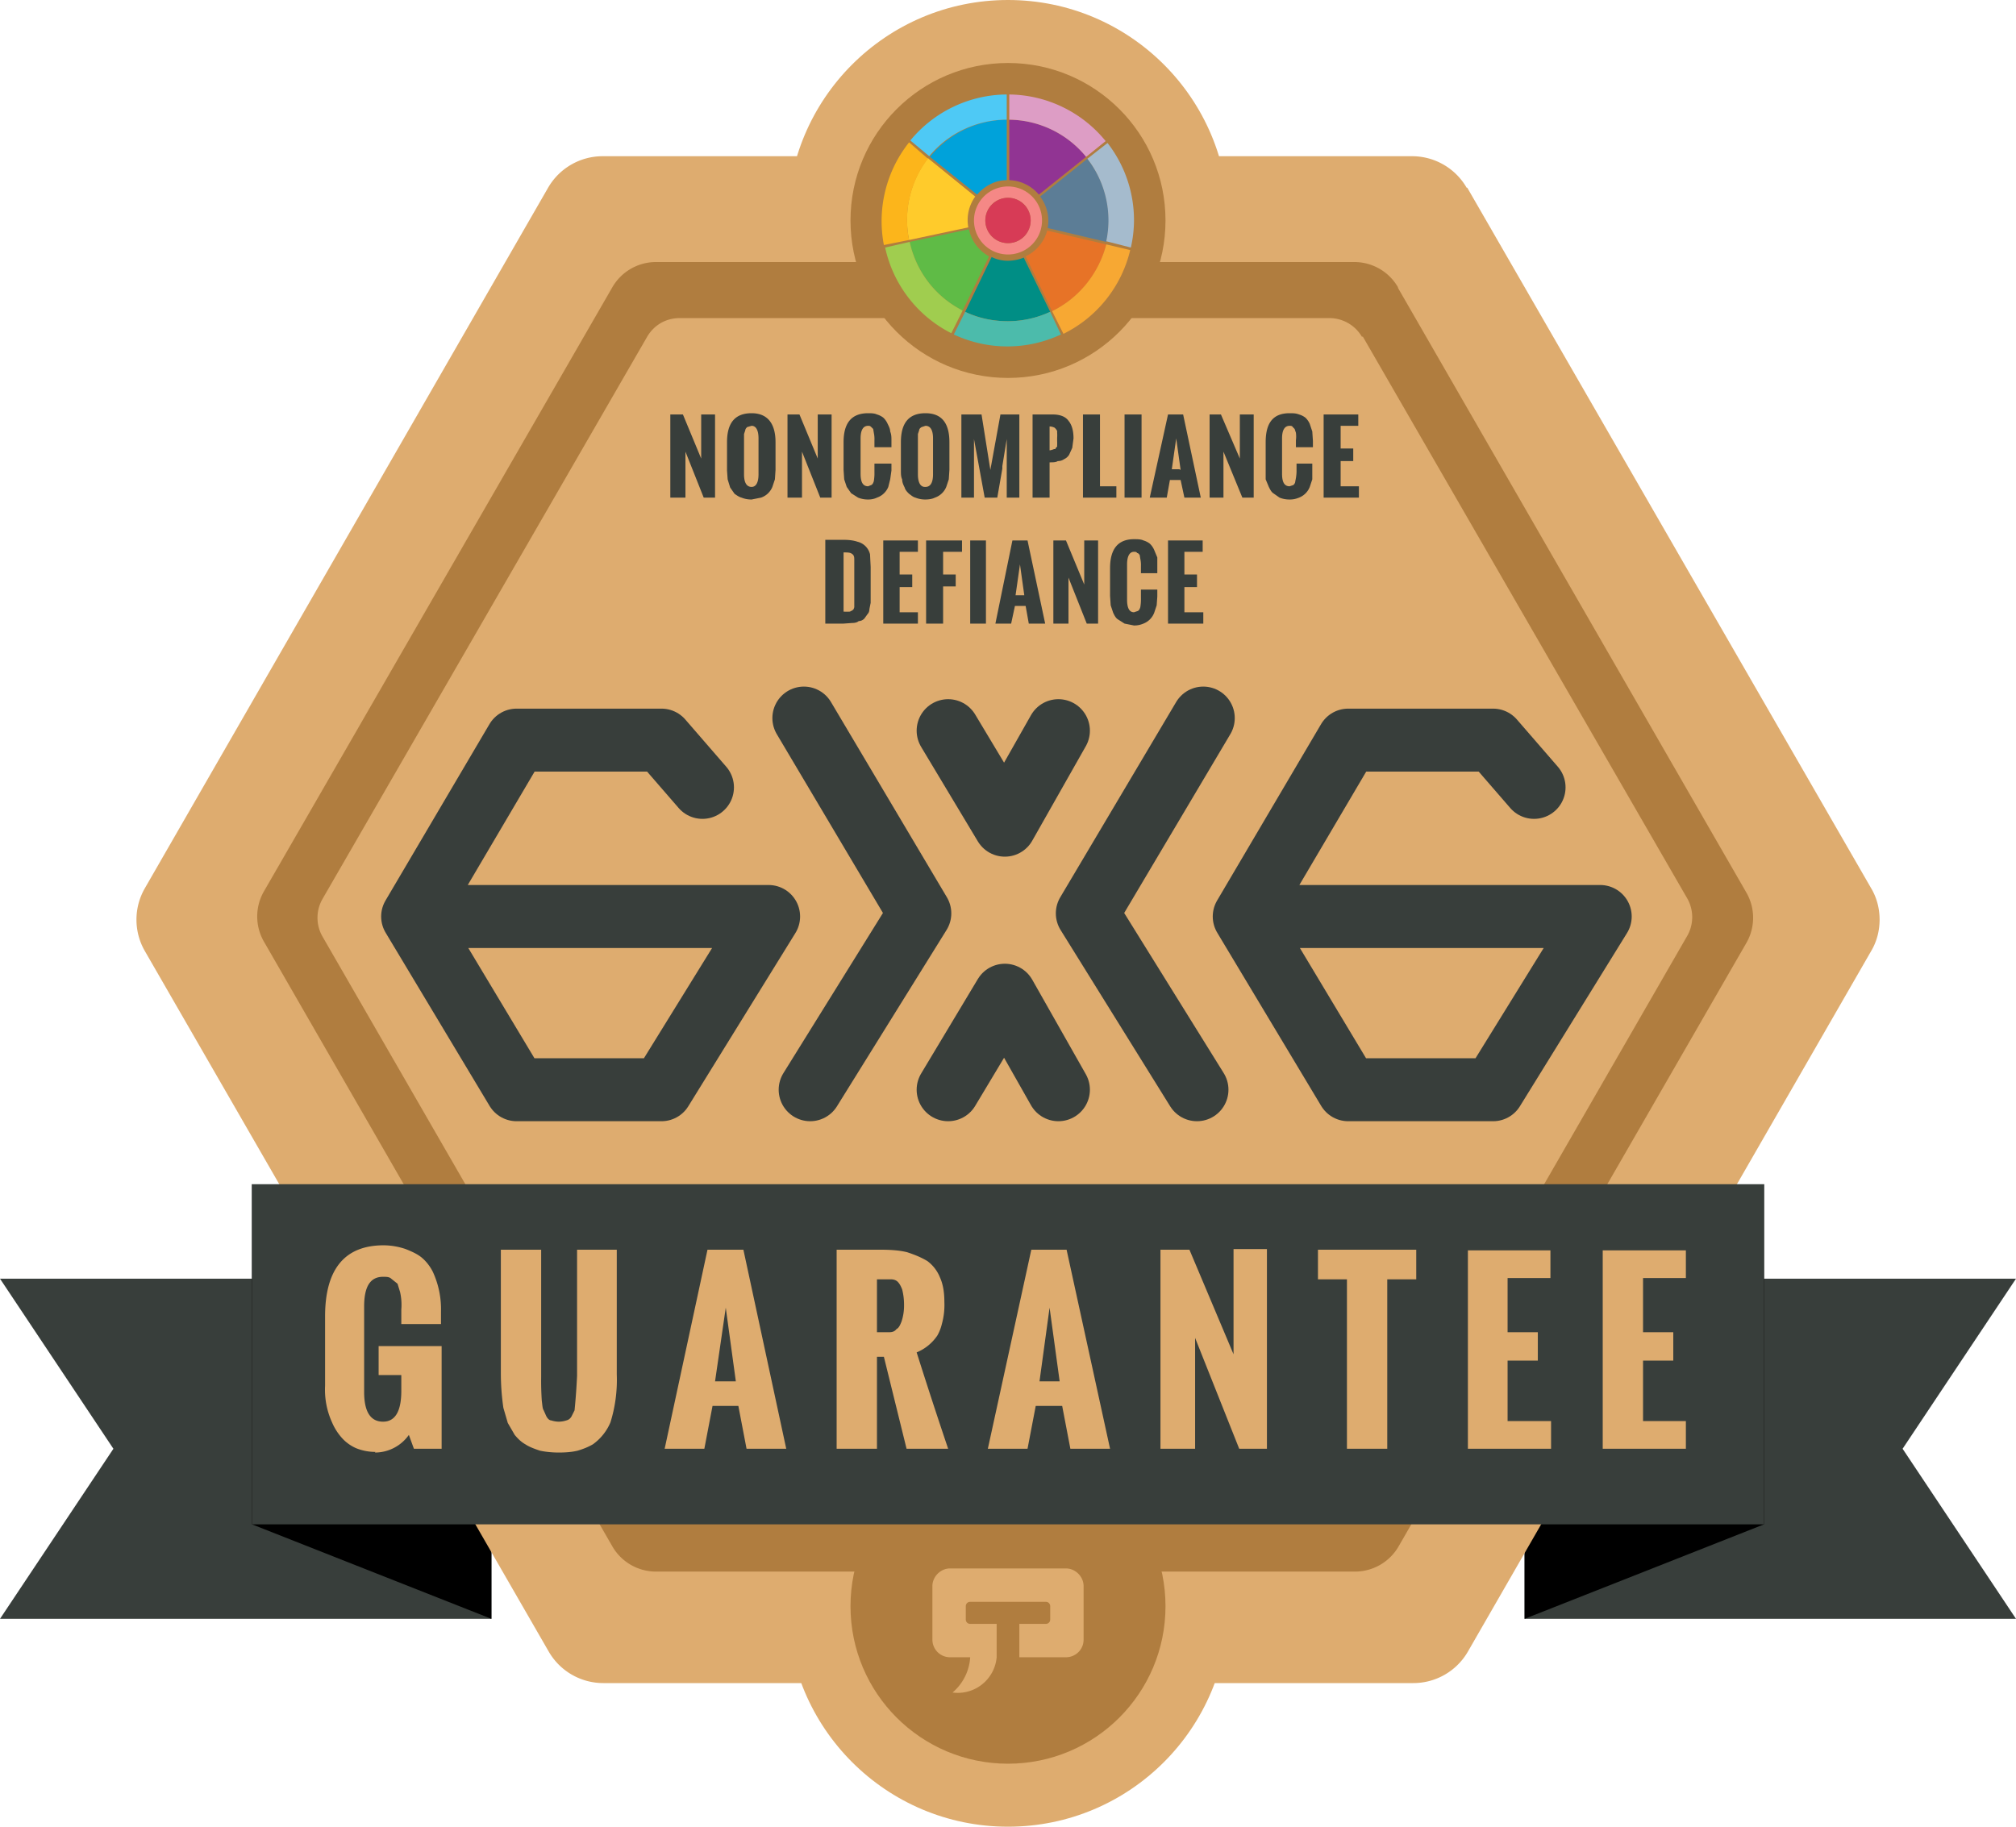 <svg xmlns="http://www.w3.org/2000/svg" width="320" height="290" fill="none" fill-rule="evenodd" xmlns:v="https://vecta.io/nano"><circle cx="160" cy="255" r="35" fill="#deac6f"/><path d="M320 203h-78v54h78l-18-27zM0 203h78v54H0l18-27z" fill="#383e3b"/><path d="M40 188l38 15v54l-38-15zm240 0l-38 15v54l38-15z" fill="#000"/><g fill="#deac6f"><circle cx="160" cy="35" r="35"/><path d="M232.9 29.8L297 141c1.8 3 1.8 7 0 10l-64 111.2a10 10 0 0 1-8.7 5H95.8a10 10 0 0 1-8.7-5L23 151a10 10 0 0 1 0-10L87 29.8a10 10 0 0 1 8.7-5h128.4a10 10 0 0 1 8.7 5z"/></g><path fill="#b07d3f" d="M221.9 45.7l55.3 96a8 8 0 0 1 0 8L222 245.5a8 8 0 0 1-7 4H104.2a8 8 0 0 1-7-4l-55.3-96a8 8 0 0 1 0-8l55.3-95.9a8 8 0 0 1 7-4h110.7a8 8 0 0 1 7 4z"/><path fill="#deac6f" d="M216.3 53.4l51.5 89.2a6 6 0 0 1 0 6L216.3 238a6 6 0 0 1-5.2 3H108a6 6 0 0 1-5.3-3l-51.5-89.3a6 6 0 0 1 0-6l51.5-89.2c1.1-1.9 3-3 5.2-3h103a6 6 0 0 1 5.3 3z"/><path d="M243.5 125l-6.5-7.5h-23l-16.5 28L214 173h23l17-27.5h-50.5m-92-20.5l-6.5-7.5H82l-16.5 28L82 173h23l17-27.5H71.5m79 27.5l9-15 8.5 15m-17.5-57l9 15 8.5-15m22.993-2l-18.4 31 17.4 28" stroke="#383e3b" stroke-linecap="round" stroke-linejoin="round" stroke-width="10"/><circle cx="160" cy="255" r="25" fill="#b07d3f"/><path stroke="#383e3b" stroke-linecap="round" stroke-linejoin="round" stroke-width="10" d="M127.6 114l18.4 31-17.4 28"/><path fill="#383e3b" d="M40 188h240v54H40z"/><g fill-rule="nonzero"><path fill="#deac6f" d="M59.5 230.6a6.6 6.6 0 0 0 5.4-2.8l.8 2.2h4.4v-16.3h-10v4.6h3.6v2.5c0 3.3-1 4.9-2.9 4.9-2 0-3-1.6-3-4.7v-13.6c0-3.2 1-4.7 3-4.7.5 0 1 0 1.3.3l1 .8.4 1.3a9.1 9.1 0 0 1 .2 2.8v2.3H70v-2a14.2 14.2 0 0 0-1.3-6.3c-.4-.8-1-1.6-1.7-2.2s-1.6-1-2.6-1.4a11 11 0 0 0-3.5-.6c-6.2 0-9.3 3.8-9.3 11.3v11a12.5 12.5 0 0 0 1.1 5.8 9 9 0 0 0 1.5 2.4c.6.7 1.4 1.3 2.3 1.7a8.15 8.15 0 0 0 3.1.6zm29.2 0c1.2 0 2.2-.1 3-.3 1-.3 1.7-.6 2.4-1a8.2 8.2 0 0 0 2.8-3.5 22.7 22.7 0 0 0 1-7.6v-19.8h-6.3v20a104.7 104.7 0 0 1-.4 5.5l-.5 1c-.2.3-.4.5-.8.6a4 4 0 0 1-1.2.2 4 4 0 0 1-1.2-.2c-.3 0-.6-.3-.8-.7l-.4-.9c-.2-.3-.2-.8-.3-1.5a46.7 46.7 0 0 1-.1-3.8v-20.2h-6.4v19.8a38.8 38.8 0 0 0 .4 5.3l.7 2.4 1.1 1.9c.5.6 1 1.1 1.7 1.5.6.4 1.4.7 2.3 1 .9.2 2 .3 3 .3zm23.1-.6l1.3-6.8h4.1l1.3 6.8h6.3l-6.8-31.6h-5.7l-6.8 31.6h6.3zm5-10.7h-3.3l1.7-11.7 1.6 11.7zm22.4 10.7v-14.6h1.1l3.6 14.6h6.6a832 832 0 0 1-5-15.3 7.3 7.3 0 0 0 3.3-2.7 7 7 0 0 0 .7-1.8 11.3 11.3 0 0 0 .4-3.5c0-1.5-.2-2.8-.7-3.9a6 6 0 0 0-2-2.6c-1-.6-2-1-3.2-1.4-1.2-.3-2.6-.4-4.2-.4h-7V230h6.4zm1.9-18.5h-1.9v-8.4h2.2c.4 0 .8.1 1.1.4s.5.7.7 1.2a9.9 9.9 0 0 1 .3 2.5 8 8 0 0 1-.4 2.6c-.2.5-.4 1-.8 1.2-.3.4-.7.5-1.2.5zm22 18.5l1.3-6.8h4.2l1.3 6.8h6.3l-6.9-31.6h-5.6l-6.9 31.6h6.4zm5-10.7H165l1.6-11.7 1.6 11.7zm21.6 10.7v-17.6l7 17.6h4.4v-31.7h-5.3V215l-7-16.6h-4.6V230h5.5zm30.5 0v-26.9h4.6v-4.7h-15.6v4.7h4.6V230h6.4zm26 0v-4.4h-6.9V216h4.8v-4.5h-4.8v-8.6h6.8v-4.4H233V230h13.2zm21.4 0v-4.4h-6.8V216h4.8v-4.5h-4.8v-8.6h6.8v-4.4h-13.2V230h13.2z"/><path fill="#383e3b" d="M108.8 79v-7.3l2.9 7.3h1.8V65.8h-2.2v7l-2.9-7h-2V79h2.4zm10.5.3l1.5-.3a3 3 0 0 0 1.8-1.7l.4-1.2.1-1.5v-4.4c0-3-1.3-4.6-3.8-4.6-2.6 0-3.9 1.5-3.9 4.6v4.5l.1 1.4.4 1.3.7 1c.3.2.7.5 1.1.6.5.2 1 .3 1.6.3zm0-2c-.8 0-1.2-.7-1.2-2v-6.4l.2-.6c0-.2.2-.4.3-.5l.7-.2c.7 0 1.1.7 1.1 2v5.7c0 1.3-.4 2-1.1 2zm8 1.7v-7.3l2.9 7.3h1.8V65.8h-2.2v7l-2.9-7H125V79h2.3zm10.5.3c.5 0 1-.1 1.4-.3a3 3 0 0 0 1.8-1.7l.3-1.2.2-1.4v-1.1h-2.7v1.3a7.7 7.7 0 0 1-.1 1.5c-.1.3-.2.5-.4.6l-.5.2c-.8 0-1.2-.6-1.2-2v-5.6c0-1.3.4-2 1.2-2 .2 0 .3 0 .5.2l.3.3.1.6a4.7 4.7 0 0 1 .1 1.2V71h2.7v-1c0-.6 0-1-.2-1.5 0-.4-.2-.8-.4-1.2a3 3 0 0 0-.7-1 3 3 0 0 0-1-.5c-.4-.2-1-.2-1.4-.2-2.6 0-3.9 1.5-3.9 4.6v4.4l.1 1.5.4 1.2.7 1 1.1.7c.5.2 1 .3 1.6.3zm9 0c.7 0 1.2-.1 1.6-.3a3 3 0 0 0 1.8-1.7l.4-1.2.1-1.5v-4.4c0-3-1.2-4.6-3.8-4.6-2.6 0-3.9 1.5-3.9 4.6v4.5c0 .5 0 1 .2 1.4 0 .5.2.9.4 1.3.1.4.4.7.7 1 .3.2.6.5 1 .6.5.2 1 .3 1.6.3zm0-2c-.7 0-1.1-.7-1.1-2v-6.4l.2-.6c0-.2.2-.4.4-.5l.6-.2c.8 0 1.2.7 1.2 2v5.7c0 1.3-.4 2-1.2 2zm7.8 1.7v-9.3l1.7 9.3h2l.8-4.6V74l.7-4.3V79h2V65.8h-3l-1.6 8.8-1.4-8.8h-3.2V79h2zm12 0v-5.6c.5 0 1 0 1.3-.2.4 0 .7-.1 1-.3.4-.2.6-.4.8-.7l.5-1.1.2-1.5c0-1.3-.3-2.2-.8-2.8-.5-.7-1.4-1-2.5-1h-3.2V79h2.7zm0-7.5v-3.8a1.9 1.9 0 0 1 .8.2l.2.2.2.3v.3a5.4 5.4 0 0 1 0 .8v.5a7 7 0 0 1 0 .7v.2l-.2.2-.1.2h-.2a2.9 2.9 0 0 1-.7.2zm10.6 7.5v-1.8h-2.6V65.8h-2.7V79h5.3zm4 0V65.8h-2.7V79h2.7zm4 0l.5-2.8h1.7l.6 2.8h2.6l-2.8-13.2h-2.4L182.5 79h2.7zm2-4.5H186l.7-4.9.7 5zm7 4.5v-7.3l3 7.3h1.8V65.8h-2.2v7l-3-7H192V79h2.3zm10.5.3c.6 0 1-.1 1.5-.3a3 3 0 0 0 1.7-1.7l.4-1.2v-2.5h-2.5v1.3a7.7 7.7 0 0 1-.2 1.5c0 .3-.2.5-.3.6l-.6.2c-.8 0-1.2-.6-1.2-2v-5.6c0-1.3.4-2 1.2-2 .2 0 .4 0 .5.2l.3.3.2.6a4.7 4.7 0 0 1 0 1.2V71h2.7v-1l-.1-1.5-.4-1.2a3 3 0 0 0-.7-1 3 3 0 0 0-1-.5c-.5-.2-1-.2-1.5-.2-2.6 0-3.8 1.5-3.8 4.6v5.9l.5 1.2c.2.4.4.8.7 1l1 .7c.5.2 1 .3 1.6.3zm11-.3v-1.8h-2.9v-4h2v-2h-2v-3.6h2.8v-1.8h-5.5V79h5.5zm-81.8 20l1.4-.1c.4 0 .8-.1 1-.3.4 0 .7-.2.9-.4l.5-.7c.2-.2.3-.5.3-.8l.2-1V90l-.1-2a2.7 2.7 0 0 0-2-2c-.6-.2-1.3-.3-2.2-.3H131V99h2.8zm0-1.9v-9.4c.6 0 1 0 1.3.2.3.2.4.4.4.9v7.6l-.1.3-.2.2-.4.2a12.7 12.7 0 0 1-1 0zm11.8 1.9v-1.8h-2.9v-4h2v-2h-2v-3.6h2.9v-1.8h-5.5V99h5.5zm4 0v-5.9h2v-1.9h-2v-3.6h3v-1.8H147V99h2.7zm6.8 0V85.8H154V99h2.6zm4 0l.6-2.8h1.7l.5 2.8h2.6l-2.8-13.2h-2.4L158 99h2.6zm2.1-4.5h-1.4l.7-4.9.7 5zm7 4.5v-7.3l2.9 7.3h1.8V85.8h-2.2v7l-2.9-7h-2V99h2.4zm10.4.3c.6 0 1-.1 1.5-.3a3 3 0 0 0 1.7-1.7l.4-1.2.1-1.4v-1.1h-2.6v1.3a7.7 7.7 0 0 1-.1 1.5c-.1.3-.2.5-.4.6l-.6.2c-.7 0-1.1-.6-1.1-2v-5.6c0-1.3.4-2 1.1-2 .2 0 .4 0 .5.2.2 0 .3.2.4.3l.1.6a4.7 4.7 0 0 1 .1 1.2V91h2.6v-2.5l-.5-1.2a3 3 0 0 0-.7-1 3 3 0 0 0-1-.5c-.4-.2-1-.2-1.5-.2-2.5 0-3.8 1.5-3.8 4.6v4.4l.1 1.5.4 1.2c.2.4.4.8.7 1l1.1.7 1.5.3zm11-.3v-1.8h-3v-4h2v-2h-2v-3.6h2.9v-1.8h-5.5V99h5.5z"/></g><circle cx="160" cy="35" r="25" fill="#b07d3f"/><g fill-rule="nonzero"><path fill="#f58886" d="M160 29.6a5.4 5.4 0 0 1 4.677 8.1A5.4 5.4 0 0 1 154.6 35a5.4 5.4 0 0 1 5.4-5.4zm0 1.8a3.6 3.6 0 0 0-3.118 5.4A3.6 3.6 0 0 0 163.6 35a3.6 3.6 0 0 0-3.6-3.6z"/><path fill="#008e85" d="M160 41.4a7 7 0 0 0 2.5-.5l4.2 8.6a16 16 0 0 1-13.5 0l4.2-8.7c.8.4 1.7.6 2.6.6z"/><path fill="#e77327" d="M166.2 36.6l9.4 2.2a16 16 0 0 1-8.6 10.6l-4.2-8.7a6.4 6.4 0 0 0 3.4-4z"/><path fill="#5fbb46" d="M157 40.7l-4.2 8.6a16 16 0 0 1-8.4-10.9l9.4-2a6.4 6.4 0 0 0 3.2 4.3z"/><path fill="#5c7d96" d="M176 35a16 16 0 0 1-.4 3.4l-9.3-2.2a6.4 6.4 0 0 0-1.2-5l7.5-6A16 16 0 0 1 176 35z"/><path fill="#ffcb2b" d="M147.4 25.2l7.4 6a6.4 6.4 0 0 0-1.1 4.9l-9.4 2a16 16 0 0 1 3-13z"/><path fill="#00a2da" d="M159.8 19v9.6c-1.9 0-3.6 1-4.7 2.3l-7.5-6a16 16 0 0 1 12-5.9h.2z"/><path fill="#913493" d="M160.2 19h-.2c5 0 9.5 2.3 12.4 5.9l-7.5 6a6.4 6.4 0 0 0-4.7-2.3V19z"/><path fill="#4cbbab" d="M160 51a16 16 0 0 0 6.7-1.5l1.7 3.6a20 20 0 0 1-17 0l1.8-3.6c2 1 4.4 1.5 6.8 1.5z"/><path fill="#f7a833" d="M175.6 38.8l3.8.9A20 20 0 0 1 168.8 53l-1.8-3.6c4.3-2.1 7.4-6 8.6-10.6z"/><path fill="#a0cd4f" d="M152.8 49.3l-1.8 3.6a20 20 0 0 1-10.5-13.6l3.9-.9a16 16 0 0 0 8.4 10.9z"/><path fill="#a5bbcd" d="M180 35a19.5 19.5 0 0 1-.5 4.3l-3.9-1a16 16 0 0 0-3-13.1l3.2-2.5A20 20 0 0 1 180 35z"/><path fill="#fcb51b" d="M144.3 22.6l3 2.6a16 16 0 0 0-3 12.9l-4 .8a20.1 20.1 0 0 1 4-16.3z"/><path fill="#dd9dc5" d="M160.2 15h-.2a20 20 0 0 1 15.5 7.4l-3.1 2.5a16 16 0 0 0-12.2-5.9v-4z"/><path fill="#4ec9f5" d="M159.8 15v4a16 16 0 0 0-12.3 5.8l-3-2.5a20 20 0 0 1 15.2-7.3z"/><circle cx="160" cy="35" r="3.6" fill="#d73b56"/></g><path fill="#deac6f" d="M158.2 263.1a6.2 6.2 0 0 1-7 5.6 8 8 0 0 0 2.8-5.6h-3.2a2.8 2.8 0 0 1-2.8-2.8v-8.5c0-1.5 1.3-2.8 2.8-2.8h18.4c1.5 0 2.8 1.3 2.8 2.8v8.5c0 1.6-1.3 2.8-2.8 2.8h-7.4v-5.3h4.2c.4 0 .7-.3.7-.7V255c0-.4-.3-.7-.7-.7h-12c-.4 0-.7.3-.7.7v2.1c0 .4.3.7.7.7h4.2v5.3z"/></svg>